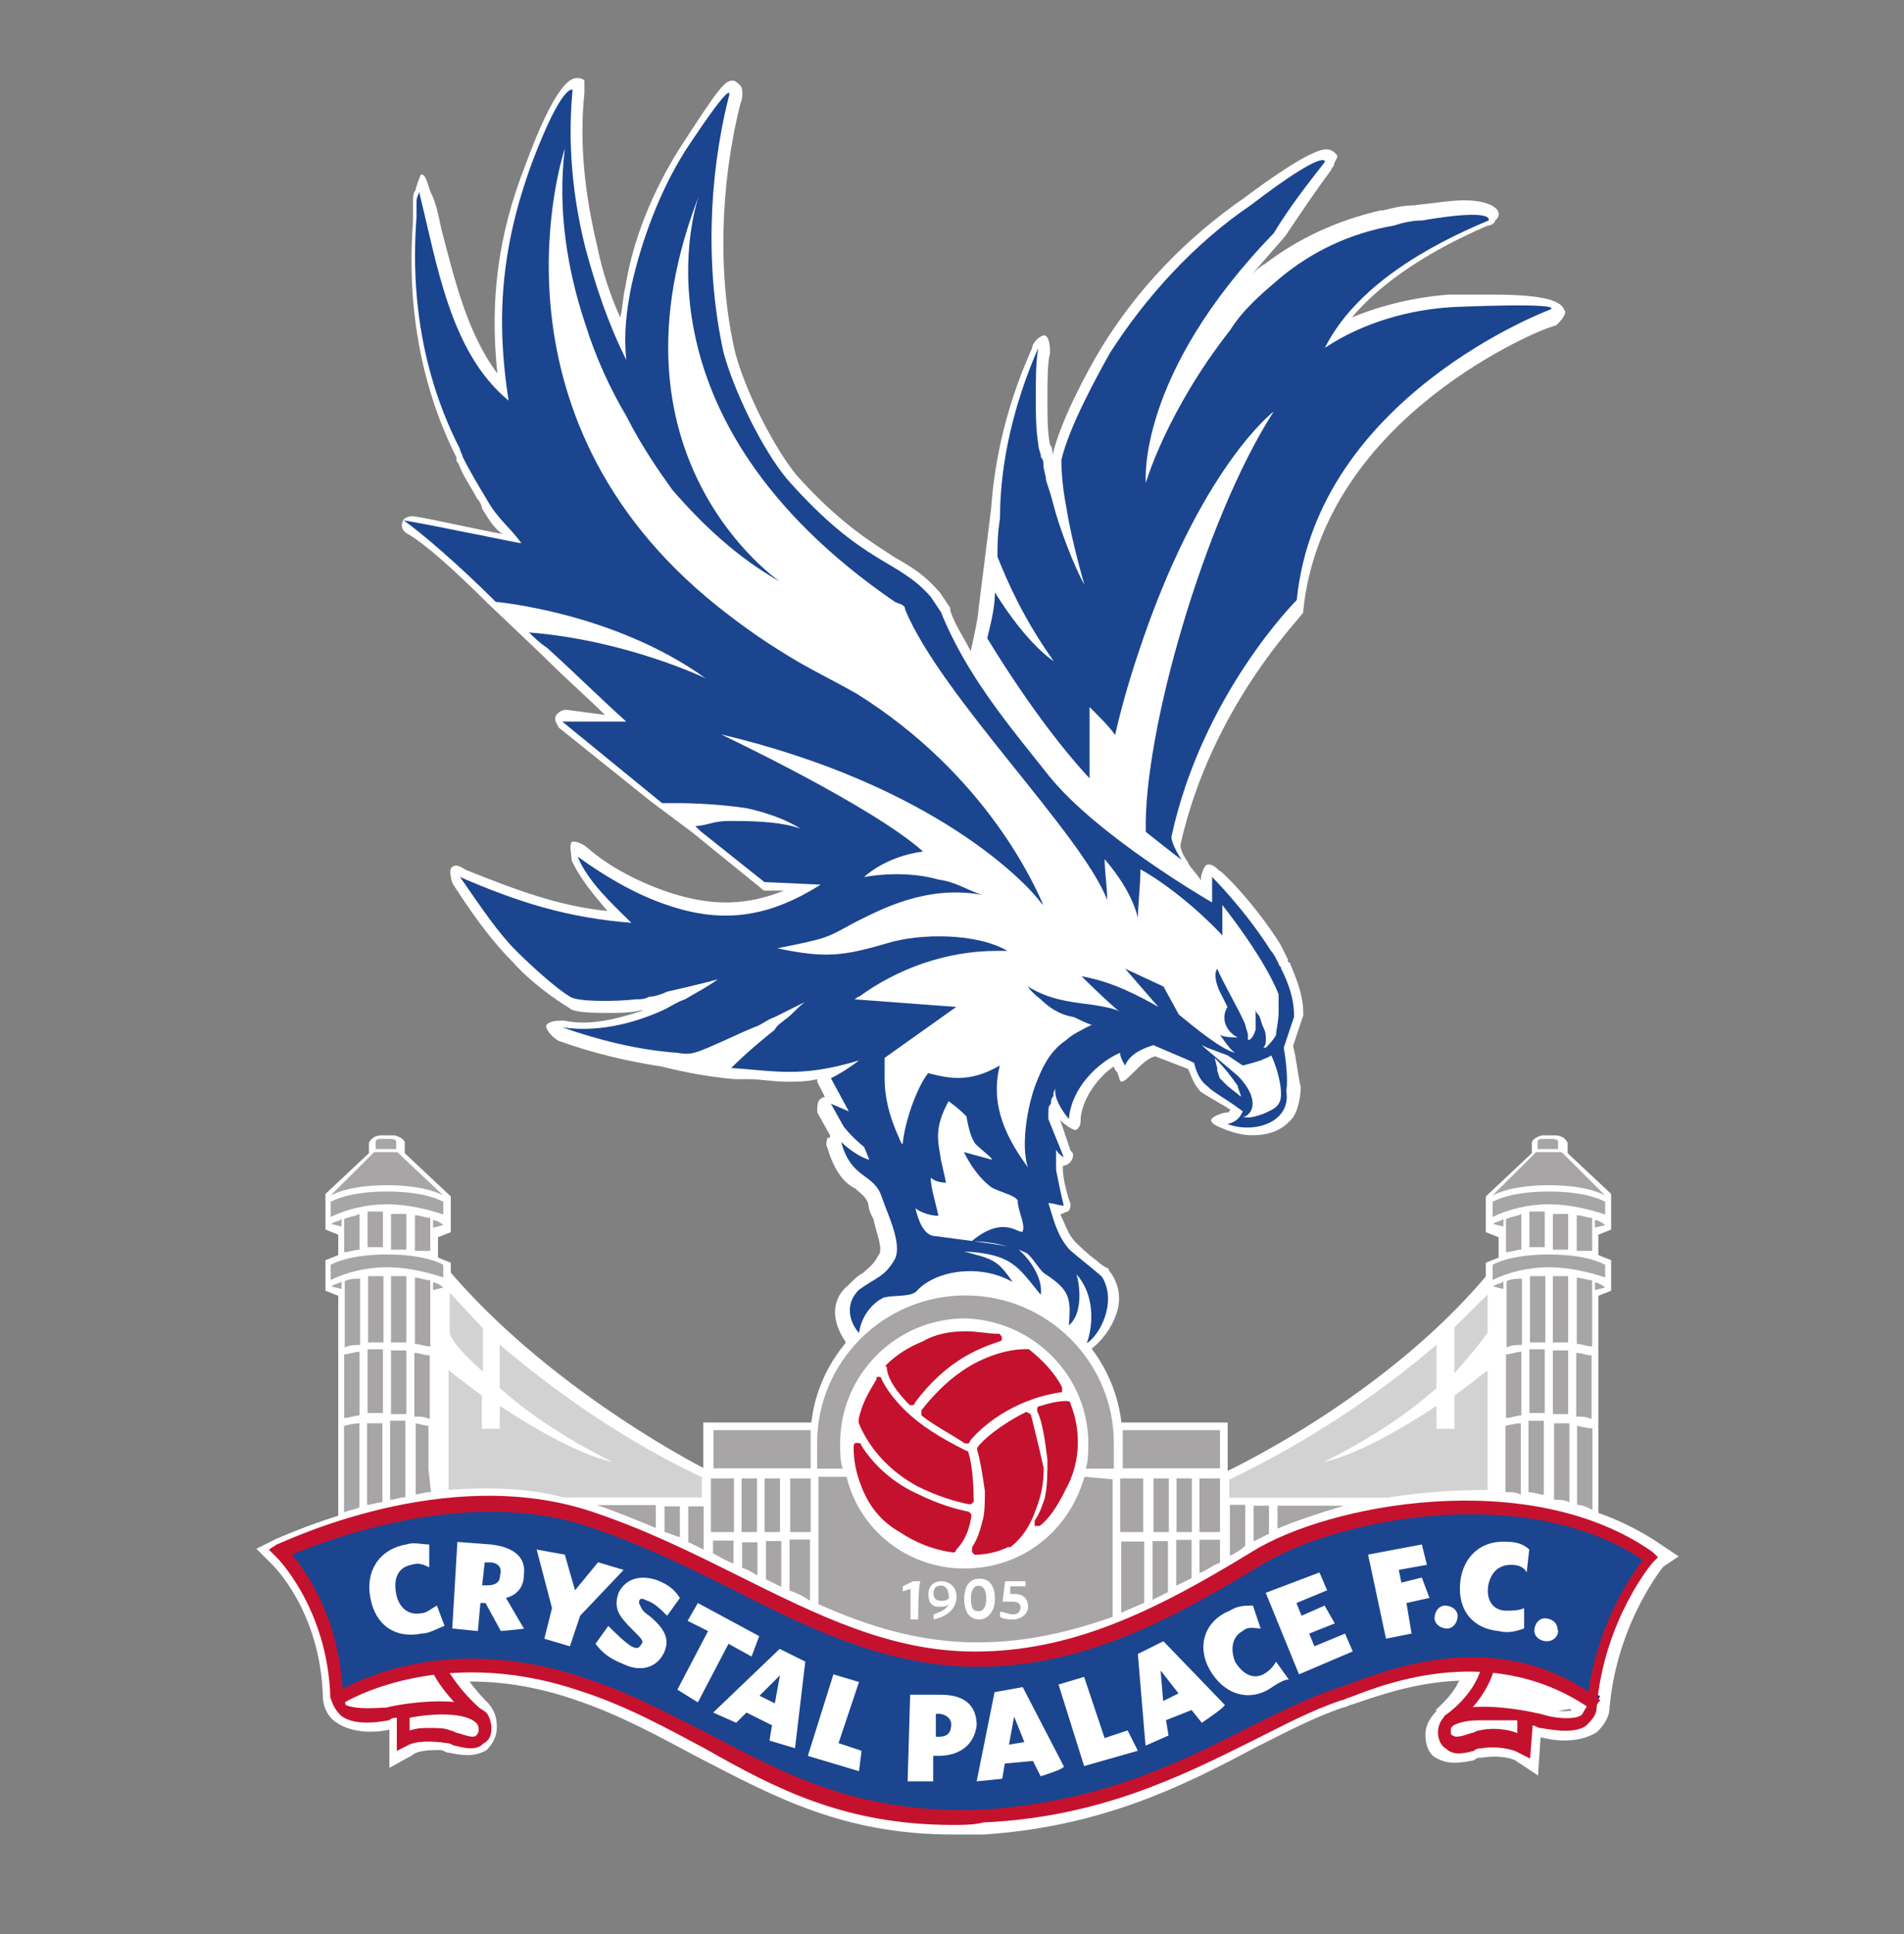 <?xml version="1.0" encoding="UTF-8"?> <svg xmlns="http://www.w3.org/2000/svg" width="64" height="65" fill="none" viewBox="0 0 64 65"><rect x="0" y="0" width="64" height="65" fill="#808080" stroke="none"/><path fill="#fff" d="M23.686 49.359s-6.621-3.34-9.889-8.39c0 4.366-.172 9.845-.172 9.845l10.147 1.97-.086-3.425zM41.233 49.449s6.62-3.083 9.888-8.134c0 4.367.172 9.503.172 9.503l-10.146 1.97.086-3.34z"></path><path fill="#fff" d="M41.266 55.855H23.64v-8.047h17.627v8.047z"></path><path fill="#fff" d="M37.728 48.395c0 2.825-2.322 5.137-5.245 5.137-2.924 0-5.246-2.312-5.246-5.137 0-2.825 2.322-5.137 5.246-5.137 2.923 0 5.245 2.312 5.245 5.137zM11.37 51.084V43.55l-.43-.17v-1.028l.43-.171v-.685l-.43-.172v-1.198l1.461-1.37v-.343s.086-.256.43-.256h.43s.344.085.344.257v.342l1.548 1.455v1.199l-.43.171v.685l.43.171V50.314l-3.784.77zM53.726 51.084V43.55l.43-.17v-1.028l-.43-.171v-.685l.43-.172v-1.198l-1.462-1.37v-.343s-.086-.256-.43-.256h-.43s-.344.085-.344.257v.342l-1.548 1.455v1.199l.43.171v.685l-.43.171V50.314l3.784.77zM32.027 61.655c-3.697 0-6.02-1.284-8.513-2.568-1.29-.685-2.665-1.456-4.213-1.97-4.472-1.54-7.481.343-7.567.429l-.602-.942c.172-.086 3.525-2.226 8.513-.514 1.72.6 3.095 1.284 4.385 2.055 2.58 1.37 4.987 2.654 8.943 2.397 3.698-.257 6.277-1.455 8.77-2.74 1.033-.513 2.065-1.027 3.096-1.37.087 0 .172-.085.258-.085 1.29-.514 5.332-2.055 8.771.514l-.688.856c-3.01-2.226-6.449-.856-7.739-.428-.086 0-.172.085-.258.085-1.031.343-1.977.856-3.01 1.37-2.407 1.284-5.159 2.654-9.114 2.911h-1.032z"></path><path fill="#fff" d="M51.698 59.672l-.774-.514c-.172-.086-.602-.171-1.118-.086-.086 0-.172 0-.258.086-.43.085-.86.171-1.29-.086-.172-.085-.344-.342-.344-.77 0-.343.172-.6.43-.856.86-.685 3.01-.172 3.612 0 .43.085.86.085.945 0 .172-2.398 1.204-4.11 1.72-4.88-3.87-2.483-9.802-1.2-12.124.256-3.354 2.14-6.105 3.425-9.717 3.425-3.01 0-5.59-1.284-8.34-2.569-1.549-.77-3.096-1.54-4.816-2.054-3.612-1.199-7.74.171-9.373.77.602.77 1.462 2.398 1.548 4.623.086.086.516.172.946 0 .688-.17 2.751-.513 3.611.172.258.257.344.513.344.856 0 .428-.258.685-.344.77-.43.257-.86.172-1.29.086-.086 0-.172-.086-.258-.086-.258 0-.774 0-.945.172l-.774.428V58.13c-.344.086-1.204.172-1.806-.256-.258-.172-.43-.514-.43-.857-.086-2.91-1.72-4.452-1.72-4.452l-.516-.513.688-.343c.258-.085 5.847-2.74 10.835-1.113 1.805.6 3.44 1.37 4.987 2.14 2.58 1.285 5.073 2.484 7.825 2.484 3.268 0 5.933-1.285 9.115-3.254 2.666-1.626 9.459-3.082 13.844 0l.516.343-.516.342s-1.548 1.884-1.806 4.709c0 .342-.172.6-.43.856-.688.428-1.547.257-1.891.171l-.086 1.285z"></path><path fill="#fff" d="M16.435 57.273s-.515-.513-.773-.941c-.43-.77-3.956.77-3.956.77l.946.172M48.241 57.483s.602-.514.774-.942c.516-.77 3.956.856 3.956.856l-.946.172"></path><path fill="#fff" d="M11.264 57.305s-.085-2.14-.601-3.082c-.516-.942-.688-1.884-.688-1.884s3.01-1.54 4.901-1.626c1.892 0 6.707.77 8.255 1.626 1.462.856 5.503 2.997 7.653 3.51 2.064.429 5.59-.085 7.739-.941 2.15-.856 3.611-2.398 4.471-2.825.86-.429 3.698-1.37 5.59-1.542 1.891-.17 4.213.6 5.503.857 1.29.256 1.032.684 1.032.684l-1.548 4.88s-2.494-.856-4.127-.856c-1.634-.085-4.472 1.199-5.332 1.541-.86.343-4.73 1.884-5.933 2.398-1.204.513-5.417 1.626-7.825 1.027-2.408-.514-7.051-2.91-8.255-3.51-1.29-.514-5.675-1.97-6.277-1.712-.516.256-4.558 1.455-4.558 1.455zM35.466 39.094h-.086.086zm17.112-28.68c-.086-.257-.516-.514-2.408-.514h-1.462c-1.118.085-2.236.342-3.267.77 1.29-1.54 3.353-2.568 4.557-3.082.086 0 .258-.085.258-.171.086-.086.172-.171.086-.342-.172-.257-.688-.343-1.118-.343-.43 0-.946.086-1.72.171-.344 0-.688.086-1.032.172h-.086c-1.461.342-2.751.941-3.87 1.797-.171.086-.343.257-.429.343l1.118-1.284c.516-.77 1.032-1.541 1.548-2.226 0-.086.086-.086.086-.172 0-.085.172-.256.086-.342-.086-.086-.172-.171-.344-.171s-.688.085-2.752 1.626c-1.978 1.37-3.612 3.083-4.815 5.052-.516.856-1.376 2.482-1.634 3.595 0-.085 0-.256-.086-.342-.086-.428-.086-.942-.086-1.455 0-.685 0-1.285.086-1.627 0-.171 0-.514-.172-.6-.172 0-.43.258-.43.429-1.032 2.311-1.29 4.195-1.376 5.393l-.43 3.425c0 .257-.258 1.37-.258 1.37-.258-.514-.516-.856-.688-1.37v-.086l-.344-.513c-.516-.6-.946-.857-1.547-1.199-.774-.514-1.806-1.113-3.268-2.74-.774-.941-1.72-2.825-2.064-4.11-.602-2.567-.516-5.65.172-8.39.086-.17.086-.513 0-.599-.086-.085-.172-.17-.258-.17-.258 0-.43.17-1.806 2.31-.86 1.37-1.547 2.997-1.805 4.624-.086.342-.086.685-.172 1.027-.344-.77-.602-1.54-.774-2.397-.43-1.798-.602-3.51-.43-5.137v-.428c-.086-.085-.172-.085-.258-.085-.258 0-.774.342-1.72 2.91-.946 2.398-1.204 4.624-.946 7.02-1.032-1.369-1.462-3.252-1.891-4.88-.087-.427-.173-.855-.345-1.198-.085-.171-.171-.685-.344-.6 0 0-.171.429-.171.515-.086.085-.086.256-.086.513v.514c-.086 1.284-.258 4.537 1.461 7.962v.086c0 .085.086.085.086.171.172.428.43.77.602 1.113.086.086.172.257.172.342.258.428.43.685.688.857-.946-.172-2.407-.514-3.01-.6-.171 0-.343.086-.343.172-.086.17 0 .342.172.428.601.342 1.633 1.284 2.665 2.311l1.892 1.798.172.171c.602.6 1.29 1.199 1.892 1.798l-1.29-.171c-.172 0-.258.085-.344.171-.086.171 0 .257.086.428l3.096 2.483 1.375 1.027 2.322 1.884c.086.085.086.085.172.085h.602c-1.29.514-2.408.514-3.784.086-1.031-.342-2.063-.856-2.837-1.54-.086-.087-.43-.258-.516-.172-.086.085 0 .428 0 .6.258.598.774 1.198 1.204 1.711-1.634-.17-3.01-.684-4.73-1.37-.172-.085-.344-.256-.516-.085-.086.086 0 .514.086.6.774 1.198 1.376 1.968 1.978 2.568.602.685 1.462 1.284 1.892 1.54.086.086.258.172 1.29.172.344 0 .774 0 1.118-.086h.086c-1.032.343-1.892.514-2.666.343-.172 0-.516 0-.602.171 0 .171.258.428.43.514 1.204.428 2.322.685 3.44.856.343.085 1.375.342 2.493.428h.43c.43 0 .86.086 1.29.086.344 0 .688 0 1.032-.086v.086l.258.513c-.086 0-.172.086-.172.086-.086.085-.086.257-.086.428l.43.77v.086h-.086c0 .086-.086.171 0 .343.258.856.602 1.198.946 1.37.172.17.344.256.43.513 0 .171.086.343.172.514.086.428.343 1.027.172 1.198-.172.343-.344.428-.516.6-.172.085-.344.256-.516.428-.516.428-.602 1.113-.086 1.883v.086s.172.085.344.085.258-.17.258-.256c.086-.514 1.032-.942 1.204-.942.343 0 .601 0 .773-.257.344-.342 2.064-.342 2.064-.342s.172 0 .516.085c.086 0 .086.086.172.086s.086.085.172.085c0 0 .602.257.688.257.086.086 1.118.685 1.204.685.086 0 .602.77.688.77.172.172.172.172.172-.085.344-.257.688-.685.86-1.199.172-.513.085-1.027-.258-1.455 0 0 0-.086-.086-.086 0 0-.172-.085-.344-.256-.258-.172-.602-.514-.688-.6-.258-.257-.344-.599-.516-.941.086 0 .172-.086.258-.086.086-.086.086-.171.086-.257l-.086-.257c-.086-.342-.172-.6-.172-1.027.172 0 .344-.171.344-.343 0-.085 0-.085-.086-.17l-.344-1.028.086.085c.086.086.344.257.43.257.172-.085.172-.257.172-.428.086-.685.602-1.37 1.117-1.712 0 .085.087.171.087.171.085.086.085.343.172.343.086 0 .258-.172.43-.343.257-.257.43-.428.687-.514l1.118.428c.086.172.172.514.43.771.258.171.43.257.86.514 0 0 .086.085.172.085 0 0-.086 0-.086.086-.258 0-.602.171-.602.257 0 .171.344.257.516.342.258.086.516.172.86.172.602 0 1.032-.172 1.376-.6.172-.257.258-.685.258-1.027-.086-.343-.172-1.113-.258-1.37l.344-1.027v-.086c0-.514-.172-1.027-.43-1.627 0 0 0-.085-.086-.085v-.086l-.258-.514c-.86-1.37-1.978-2.482-2.064-2.482-.086-.086-.258-.257-.43-.172-.086.086-.172.343-.172.428v.086c-.086-.171-.43-.514-.43-.6-.172-.256-.258-.427-.258-.599 1.032-4.623 4.042-7.62 4.042-7.705.086-.085.086-.085.086-.171.688-6.592 8.169-9.503 8.255-9.503l.258-.086c.258-.257.344-.428.258-.513z"></path><path fill="#292D6B" d="M32.032 61.298c-3.612 0-5.933-1.199-8.341-2.569-1.29-.684-2.666-1.455-4.3-1.969-4.643-1.54-7.824.428-7.824.428l-.258-.428c.172-.085 3.353-2.14 8.255-.513 1.633.513 3.01 1.284 4.385 1.969 2.58 1.37 5.073 2.654 9.115 2.483 3.783-.257 6.363-1.456 8.857-2.74 1.032-.514 2.063-1.028 3.095-1.37.086 0 .172-.085.258-.085 1.376-.514 5.16-2.055 8.513.513l-.258.343c-3.267-2.226-6.879-.856-8.169-.343-.086 0-.172.086-.258.086-1.032.342-1.977.856-3.01 1.37-2.407 1.198-5.159 2.568-9.028 2.74-.344.085-.688.085-1.032.085z"></path><path fill="#1B458F" d="M31.543 57.6h-.086v.77h.086c.258 0 .43-.086.43-.428 0-.172-.172-.343-.43-.343zM33.916 58.634l.516-.086-.344-.856-.172.942zM26.045 57.247l.172-.942-.688.685.516.257zM16.465 52.51h-.172l-.086.77h.172c.258 0 .43-.086.43-.343.086-.256-.086-.428-.344-.428zM39.098 57.169l.516-.257-.602-.77.086 1.027z"></path><path fill="#1B458F" d="M52.005 55.16c-.258 0-.43-.172-.43-.343 0-.257.172-.428.344-.428.258 0 .43.17.43.342.086.171-.086.428-.344.428zm-.688-2.312c-.086-.172-.258-.257-.516-.257-.43 0-.688.257-.774.685-.086.513.172.856.602.856.172 0 .43 0 .602-.086v.685c-.258.086-.516.171-.86.086-.86-.086-1.376-.685-1.29-1.627.086-.856.688-1.455 1.634-1.37.258 0 .516.086.688.257l-.086.77zm-2.666 1.883c-.258 0-.43-.171-.43-.342 0-.257.172-.428.344-.428.258 0 .43.17.43.342 0 .257-.172.428-.344.428zm-1.203.171l-.86.172-.602-2.826 1.806-.342.172.685-.946.17.086.429.688-.171.258.685-.774.17.172 1.028zm-3.784 1.37l-1.118-2.74 1.806-.684.258.599-1.032.428.172.428.774-.342.344.599-.86.342.172.428 1.032-.428.258.6-1.806.77zm-1.032.514c-.774.428-1.548.085-1.978-.685-.43-.77-.172-1.627.688-1.97.258-.17.516-.17.774-.17l.258.77c-.172 0-.43-.086-.602.086-.344.17-.43.599-.258 1.027.258.428.602.6.946.428.172-.085.344-.257.43-.428l.43.6c-.172 0-.43.17-.688.342zm-2.235 1.113l-.344-.428-.86.342.086.514-.774.342-.258-3.082.86-.428 2.063 2.14c0 .086-.773.6-.773.6zm-3.956 1.455l-.86-2.74.86-.256.688 2.055.774-.257.344.684-1.806.514zm-1.462.343l-.258-.514-.946.086-.086.513-.86.086.602-2.997.946-.17 1.376 2.653c.086.086-.774.343-.774.343zm-3.44-.685h-.171v.856h-.86l.086-2.911h1.032c.774 0 1.203.343 1.203 1.027-.086.685-.602 1.028-1.29 1.028zm-2.665.514l-1.72-.514.86-2.74.86.257-.688 2.055.774.256-.086.685zm-2.15-.771l-.86-.257.086-.514-.86-.428-.343.343-.774-.343 2.235-2.14.86.428-.344 2.91zm-3.955-1.97l1.032-1.968-.688-.343.344-.6 2.063 1.114-.258.685-.774-.428-1.031 1.969-.688-.428zm-.946-2.482c.516.428.688.77.516 1.199-.258.599-.86.684-1.376.428-.43-.172-.688-.343-.946-.685l.43-.6c.258.257.516.514.774.685.172.086.258.086.344-.085.086-.086 0-.171-.344-.514-.43-.428-.602-.685-.43-1.199.258-.513.774-.599 1.29-.428.43.172.602.343.774.6l-.43.599c-.258-.257-.43-.428-.688-.514-.172-.085-.258-.085-.258.086.086.171.086.257.344.428zm-2.666 1.027l-.86-.256.258-1.028-.516-1.969.946.171.344 1.199.774-.942.86.257-1.462 1.541-.344 1.027zm-2.322-.513l-.515-.942h-.172l-.086.942-.86-.086.172-2.91 1.117.085c.774.085 1.204.428 1.118 1.027 0 .428-.258.685-.602.77l.602 1.028c.172 0-.774.086-.774.086zm-2.665.085c-.86.172-1.548-.257-1.72-1.198-.172-.856.258-1.627 1.204-1.798.258-.086.516 0 .774 0v.77c-.172-.085-.344-.17-.602-.085-.43.085-.602.428-.516.941.086.514.43.771.86.685.172 0 .344-.17.516-.256l.258.684c-.258.086-.516.257-.774.257zm28.032-2.568c-3.353 2.14-6.019 3.339-9.373 3.339-4.557 0-8.169-2.997-12.984-4.623C15.03 49.509 9.44 52.163 9.44 52.163s1.806 1.712 1.892 4.88c0 0 3.268-2.055 8.083-.514 4.816 1.627 7.31 4.88 13.586 4.452 5.418-.343 8.513-2.825 11.953-4.11 1.118-.428 5.073-2.226 8.513.343.344-2.997 1.977-4.88 1.977-4.88-4.127-2.911-10.748-1.541-13.242 0z"></path><path fill="#C4122E" d="M14.456 58.074c.258 0 .516 0 .688.086.086 0 .172.086.258.086.258.085.516.17.602.085 0 0 .086-.086.086-.171 0-.086 0-.171-.086-.257-.344-.342-1.376-.342-2.236-.171v.428c.258-.086.43-.086.688-.086zm35.256-.257c-.43 0-.688.086-.86.172-.086.085-.086.085-.086.17 0 .087 0 .172.086.172.086.086.344 0 .602-.086.086 0 .172-.085.258-.085.344-.086.86-.086 1.29.086v-.429h-1.29zm1.72 1.285l-.344-.172c-.258-.17-.86-.256-1.29-.17-.086 0-.172 0-.258.085-.344.085-.688.171-.946-.086-.172-.085-.258-.342-.258-.514 0-.256.086-.428.258-.599.774-.6 3.096-.085 3.354 0 .258.086.945.171 1.203 0 .086-.085.086-.171.172-.257.258-2.654 1.462-4.366 1.892-4.965-3.955-2.654-10.319-1.37-12.812.17-2.838 1.713-5.847 3.425-9.545 3.425-2.924 0-5.503-1.198-8.169-2.568-1.548-.77-3.096-1.541-4.901-2.14-4.042-1.37-8.771.428-9.975.941.516.6 1.634 2.226 1.72 4.795 0 .086.086.171.086.257.43.171 1.118.085 1.376.085.258-.085 2.58-.513 3.353.172.086.085.172.342.172.513 0 .257-.086.428-.258.514-.258.257-.602.171-.946.086-.086 0-.172-.086-.258-.086-.516-.086-1.118-.086-1.376.086l-.344.17v-1.112c-.085 0-.171 0-.257.085-.086 0-1.118.257-1.634-.17-.172-.172-.258-.343-.344-.6-.086-2.997-1.806-4.709-1.806-4.709l-.258-.257.258-.171c.258-.086 5.675-2.74 10.577-1.113 1.805.6 3.353 1.37 4.901 2.14 2.752 1.37 5.16 2.569 7.997 2.569 3.182 0 5.933-1.284 9.287-3.34 2.58-1.626 9.373-2.91 13.5 0l.172.172-.172.171s-1.634 1.884-1.892 4.88c0 .257-.172.428-.344.6-.43.342-1.461.085-1.547.085-.086 0-.172-.085-.258-.085l-.086 1.113z"></path><path fill="#C4122E" d="M32.035 61.333c-3.612 0-5.933-1.198-8.341-2.568-1.29-.685-2.666-1.456-4.3-1.97-4.643-1.54-7.824.429-7.824.429l-.258-.343c.171-.086 3.353-2.14 8.255-.514 1.633.514 3.01 1.285 4.385 1.97 2.58 1.37 5.073 2.654 9.115 2.482 3.783-.257 6.363-1.455 8.857-2.74 1.032-.513 2.063-1.027 3.095-1.37.086 0 .172-.085.258-.085 1.376-.513 5.16-2.054 8.513.514l-.258.342c-3.267-2.311-6.879-.941-8.169-.428-.086 0-.172.086-.258.086-1.032.342-1.978.856-3.01 1.37-2.407 1.198-5.159 2.568-9.028 2.74-.344.085-.688.085-1.032.085z"></path><path fill="#C4122E" d="M16.074 57.93c-1.118-.856-1.548-1.712-1.548-1.798l.43-.171s.43.856 1.376 1.627l-.258.342zM48.793 58.024l-.258-.342c1.204-.856 1.29-1.798 1.29-1.798l.43.085s-.172 1.114-1.462 2.055z"></path><path fill="#27409B" d="M37.613 33.99l.087.087-.087-.087zM35.176 16.33c-.086-.343-.172-.77-.172-1.199 0 .342.086.77.172 1.199z"></path><path fill="#fff" d="M35.176 16.33c-.086-.343-.172-.77-.172-1.199 0 .342.086.77.172 1.199z"></path><path fill="#1B458F" d="M42.978 37.094c-.085.171-.343.257-.515.342-.258.086-.516.172-.688.086h.086c.43-.257.258-.856-.258-1.37l-1.118-.942-.086-.085.172.085.688.257.258.171.258.172c.344-.086.602-.172.602-.172.172-.085.258-.085.344-.17.086.085.516 1.283.258 1.626zm-1.29-.257l-.43-.342-.257-.257-.086-.257v-.086l-.086-.342c.344.342.602.685.774.942 0 .085.172.428.086.342.086.086 0 0 0 0zm-2.063-2.74l-.516-.941-1.29-.6 1.118 1.285c-.602-.343-1.548-.857-2.58-1.028 0 0 .86.856 1.29 1.199l.086.085-.086-.085c-.086-.086-.43-.172-1.032-.257-.688-.086-1.376-.171-2.063-.6 0 0 .086.172.43.429.258.256.602.513 1.117.599 0 0 .516.257.602.257-.344.171-.688.342-.86.514-.516.342-.773.856-.945 1.284-.344.77-.602 2.226-.344 2.996-.688-.942-1.29-2.055-.946-3.424-1.032.599-1.72.428-2.408.256-.344.429-.774 1.542-.86 2.398-.086-.086-.086-.172-.172-.343-.258-.6-.43-1.198-.43-1.883v-.685l2.408-1.712-3.44-.257c.086 0 .086-.086.172-.086 1.29-.942 2.924-1.541 4.644-1.541h.344c-1.032-.6-2.924-.6-4.042-.257-1.462.428-2.063.514-3.697.171 1.72-.342 1.634-.342 2.58-.856.86-.428 2.407-1.284 4.299-.942-.516-.17-.86-.428-1.462-.513-.602-.171-1.462-.257-2.494-.086 0 0 .688-.685 1.978-.856-1.72-1.541-6.793-3.938-6.793-3.938 7.223 1.712 10.319 5.051 10.749 5.65l.086.086c-.258-.6-1.892-4.366-6.278-7.106-.602-.342-1.29-.685-1.891-1.027-1.032-.6-1.892-1.199-2.752-1.884-8.169-6.507-5.16-15.41-5.16-15.41-.257 2.054.087 4.11.689 5.907.344 1.113.86 2.226 1.375 3.082.516 1.027 1.118 1.884 1.548 2.483 1.032 1.199 2.236 2.311 3.612 3.082 0 0-6.191-4.195-2.666-13.099-.172.342-2.58 7.534 6.535 13.784.172.085.344.085.344.257 1.204 2.91 5.933 7.534 6.793 9.76 0-.428-.086-.942-.086-1.37.516.6.946 1.284 1.118 1.969 0-.428.086-1.113.086-1.627.774.428 1.892 1.285 2.838 2.312l-.086-.086V30.416s1.376 1.712 1.891 2.997v.599c0 .342-.085.6-.085.77-.086.172-.258.343-.344.428h-.086c.086-.085.086-.17.086-.257 0-.17 0-.256-.086-.428-.086-.17-.086-.342-.172-.428-.086-.085-.086-.17-.086-.17v.684c-.086.257-.172.343-.258.343v-.172c0-.085-.086-.257-.086-.342-.172-.428-.774-1.456-.946-1.884-.172.257.086.77.086.77l.258.514c-.258.429 0 .857.344 1.028-.086 0-.43 0-.602-.086.086.086.344.514.516.6-.43-.086-1.376-.857-1.892-1.285zm3.44-1.54c0-.086-.087-.086-.087-.172-.085-.171-.171-.342-.257-.428-.86-1.37-1.978-2.483-1.978-2.483V30.33s-3.87-2.226-5.504-4.28c-1.29-1.627-2.751-3.34-3.611-5.48l-.344-.513c-1.118-1.285-2.236-1.028-4.815-3.939-.86-1.027-1.806-2.996-2.15-4.28-.602-2.74-.516-5.822.172-8.562 0 0 .344-.941-1.462 1.798-.86 1.37-1.462 2.997-1.806 4.538-.172.856-.258 1.626-.172 2.482-.602-1.198-1.031-2.482-1.375-3.766-.43-1.713-.602-3.51-.43-5.309 0 0-.344-.256-1.376 2.483-1.032 2.826-1.204 5.223-.774 7.962-1.978-1.626-2.408-4.623-3.01-7.02 0 .086-.086.171-.086.342V7.3c-.086 1.199-.258 4.452 1.462 7.791 0 .086.086.171.086.257.258.514.516.942.774 1.37.43.77.774.942 1.204 1.54-.086 0-2.924-.598-3.956-.77.602.428 1.806 1.456 3.096 2.74 0 0 3.955.342 7.051 2.568 0 0-2.666-1.284-5.933-1.54.172.17.344.342.602.513.946.856 1.806 1.712 2.665 2.483h-2.15l3.354 2.74h.602s1.118 0 2.236.17c1.204.258 1.806.686 1.806.686-.688-.257-1.806-.257-2.408-.257-.516 0-.774.17-1.118.17l.172.172 2.15 1.712 1.892.086c-1.634 1.027-3.182 1.37-5.16.685-1.032-.343-2.064-.942-3.01-1.627.345.856 1.204 1.627 1.806 2.226-2.15-.171-3.783-.685-5.76-1.54.773 1.112 1.289 1.883 1.89 2.482.603.6 1.377 1.284 1.807 1.541.258.171 1.461.171 2.235.086.172 0 .258 0 .43-.086.172 0 .43-.085.602-.171.774-.171 1.806-.428 1.72-.428-.344.257-.688.428-1.118.685-.258.085-.516.256-.688.342-1.118.514-2.322.77-3.44.6 1.204.427 2.58.77 3.87.856.43.085.602 0 1.032-.172.602-.257 1.118-.513 1.548-.685.258-.085.43-.256.688-.342l1.032-.514c-.258.172-.43.428-.688.6-.086.085-.258.17-.344.342-.43.343-.946.77-1.462 1.284 1.462.086 2.322.343 4.3-.257 0 0-.43.343-.947.6l.602 1.113-.602-.257.43.77s.258.343.688.685l.172.428c-.344-.085-.774-.428-.946-.599.344 1.284 1.118 1.028 1.376 1.884.172.513.688 1.54.43 2.054-.344.6-.602.6-1.204 1.028-.602.599-.172 1.284 0 1.455.086-.685.602-1.113.86-1.199.43-.085.946 0 1.118-.256.688-.685 2.15-.856 3.182-.257-.516-.77-.688-.77-1.634-1.028 1.634.086 1.806.514 2.58 1.456.086-.514-.344-1.199-.774-1.541-.086-.086-1.462-.257-2.752-.428-.43 0-.602-.6-.688-.942.086.086.43.257.774.257-.086-.428-.258-.942-.258-1.284.086.085.258.17.516.17l-.172-.77c-.086-.599-.258-1.027.258-1.969.344.257.43.343.602.514 0 0 .086.6.258.856 0 .086.602.514.602.6l-.946-.258s.344.771.946 1.2c.344.17.774.256.86.427 0 .343.258.77.172 1.028-.086.17-.602-.6-1.72.342.774 0 1.634.257 1.892.428.258.257.43.6.602.685.773.514.86.77.773 1.712.516-.428.344-1.455.258-1.712.688.77.516 1.884.344 2.312.43-.257 1.032-1.37.516-2.226-.172-.172-.946-.77-1.118-.942-.43-.514-.516-1.027-.688-1.541.172 0 .345.085.517.085-.087-.342-.172-.77-.258-1.198v-.086-.085-.172-.085-.257c.086.171.258.257.258.257l-.517-1.284v-.257c0-.086 0-.172.087-.257 0-.086 0-.171.085-.257v-.086c0-.085.087-.17.087-.256-.172.428.43 1.113.43 1.113.085-1.028.945-1.884 1.72-2.226 0 .17.171.428.171.428.172-.428.688-.6.946-.685l.602.257.602.256.172.086s.086.514.43.77c.258.257.516.343 1.204.857-.086.17-.172.342-.516.428.946.342 2.15-.086 1.977-1.113.087-.514-.085-1.456-.085-1.456l.257-.77.087-.257v-.086c0-.513-.172-1.027-.43-1.54z"></path><path fill="#1B458F" d="M48.834 10.32c-1.462.086-3.01.514-4.3 1.37 1.032-2.055 3.44-3.425 5.503-4.28 0 0 .258-.429-2.235 0-.344 0-.688.085-.946.17-1.462.257-2.752.857-3.87 1.798-.602.514-1.203 1.028-1.633 1.713-2.15 2.74-2.838 5.137-2.838 5.137s-.344-3.596 4.3-8.39c.515-.857 1.117-1.627 1.72-2.398 0 0 .085-.513-2.494 1.456-1.892 1.284-3.526 3.082-4.73 4.965-.43.77-1.376 2.483-1.634 3.596v.086s0 .685.172 1.54c.172 1.114.602 2.57.602 2.57-.344-.6-.86-1.97-1.032-2.655-.086-.342-.172-.6-.258-.856 0-.171-.086-.342-.086-.514 0-.085 0-.17-.086-.257 0-.17-.086-.256-.086-.428-.086-.513-.086-1.027-.086-1.54 0-.686 0-1.285.086-1.713-1.203 2.74-1.29 4.88-1.29 5.736-.085.514-.085.942-.085 1.284.343.857.86 2.055 1.891 3.51 0 0-.86-.513-1.977-2.311 0 .428-.086.856-.258 1.541 1.203 1.97 2.407 3.596 3.44 4.709v-2.397c.343.342.687.685.859.941.172-.77.43-1.712.774-2.74 2.064-6.25 4.557-8.133 4.557-8.133-2.321 3.596-4.385 10.788-4.3 14.127.43.342.86.685 1.205.941-.172-.256-.344-.599-.344-.77 1.032-4.794 4.213-7.962 4.213-7.962.688-6.85 8.513-9.76 8.513-9.76.516-.257-3.267-.086-3.267-.086z"></path><path fill="#D3D2D2" d="M50.005 49.903V46.05c-.43.342-.774.6-1.118.856v1.113h-.602v-.77c-2.58 1.712-3.783 1.883-3.783 1.883 1.72-.856 2.923-1.712 3.783-2.483v-1.455c-3.095 2.654-5.933 4.024-6.965 4.537v.6h5.332c1.032-.172 2.235-.257 3.353-.257"></path><path fill="#A7A5A6" d="M45.178 50.603c-.86.257-1.634.514-2.236.77v-.77h2.236zM38.461 53.862c-.172.086-.602.257-.773.343V51.807h.773v2.055zM38.428 51.49h-.774V49.69h.774v1.798zM41.008 52.348v-.6h-.688V52.863c.258-.086.43-.257.688-.343v-.171zM41.008 51.49h-.688V49.69h.688v1.798zM39.258 52.995v-1.199h-.516v1.969l.516-.256v-.514zM39.288 51.49h-.515V49.69h.515v1.798zM40.062 51.49h-.516V49.69h.516v1.798zM40.053 52.866v-1.113h-.516v1.541l.516-.256v-.172zM41.008 48.065H37.74v1.284h3.268v-1.284zM24.655 52.547c-.258-.085-.516-.256-.688-.342V51.777h.688v.771zM24.67 51.49h-.774V49.69h.774v1.798zM26.54 53.456c.257.086.429.171.687.343v-2.056h-.688v1.713zM27.25 51.49h-.689V49.69h.688v1.798zM25.444 51.49h-.516V49.69h.516v1.798zM26.218 51.49h-.516V49.69h.516v1.798zM27.25 48.065h-3.268v1.284h3.268v-1.284zM25.745 53.078l.516.256V51.793h-.516V53.078zM23.135 51.824l.516.257v-1.455h-.516v1.198zM24.945 52.69c.258.085.344.17.516.256v-1.112h-.516V52.688z"></path><path fill="#D3D2D2" d="M15.078 48.53v-2.483c.43.343.774.6 1.118.857v1.113h.602v-.77c2.58 1.711 3.783 1.883 3.783 1.883-1.72-.857-2.923-1.713-3.783-2.483V45.19c3.01 2.569 5.675 3.939 6.793 4.452v.685h-4.643c-1.29-.342-2.666-.342-3.87-.257"></path><path fill="#A7A5A6" d="M22.044 51.355c-.602-.257-1.462-.6-1.978-.771h1.978v.77zM22.337 51.312v-.685h.516V51.654c-.086 0-.258-.086-.516-.171v-.171zM41.857 51.774v-1.199h-.516v1.713c.172-.086.344-.171.516-.343v-.171zM42.655 51.375v-.77h-.516v1.198l.516-.257v-.171zM37.44 49.359v-.856c0-2.74-2.235-4.966-4.987-4.966-2.752 0-4.987 2.226-4.987 4.966v.856h.86c-.086-.257-.086-.514-.086-.856 0-2.312 1.892-4.196 4.213-4.196 2.322.086 4.128 1.97 4.128 4.196 0 .256 0 .599-.086.856h.946z"></path><path fill="#D3D2D2" d="M16.234 45.756v-1.113l-1.118-1.198V44.815c.086.256.43.684 1.118 1.284v-.343zM50.005 44.786c-.172.257-.516.685-1.118 1.37v-1.541l1.118-1.113v1.284z"></path><path fill="#A7A5A6" d="M31.637 53.288c-.172 0-.258.086-.258.257s.086.257.258.257c.086 0 .172 0 .258-.086 0-.257-.086-.428-.258-.428zM32.894 53.294c-.172 0-.258.172-.258.428 0 .343.086.428.258.428.172 0 .258-.17.258-.428 0-.256-.086-.428-.258-.428z"></path><path fill="#A7A5A6" d="M34.045 54.427c-.172 0-.258 0-.43-.086v-.17c.172 0 .258.085.43.085s.258-.086.258-.257c0-.086-.086-.171-.258-.171H33.7l.086-.685h.688v.17h-.516v.258h.172c.258 0 .43.171.43.428s-.258.428-.516.428zm-1.118 0c-.344 0-.516-.257-.516-.685 0-.428.172-.685.516-.685.344 0 .516.257.516.685 0 .428-.258.685-.516.685zm-1.548 0v-.171c.258-.086.43-.172.516-.343-.086.086-.172.086-.344.086-.258 0-.344-.171-.344-.428s.172-.428.43-.428.516.17.516.513c0 .428-.344.685-.774.77zm-.516 0h-.258V53.4l-.258.085v-.171l.344-.171h.258c-.086 0-.086 1.284-.086 1.284zm5.59-4.794c-.516 1.797-2.064 3.082-4.042 3.082-1.892 0-3.525-1.285-3.955-3.083h-.946v4.281c1.72.77 3.44 1.284 5.331 1.284 1.634 0 3.096-.342 4.557-.856v-4.623l-.945-.086zM13.947 42.941c.172 0 .344.086.516.086v2.226c-.172 0-.344-.086-.516-.086v-2.226zM13.659 45.117h-.516v-2.226h.515v2.226zM12.373 45.117h.516v-2.226h-.516v2.226zM11.588 45.285c.172-.085.344-.085.516-.085v-2.226c-.172 0-.344 0-.516.085v2.226zM11.137 41.137c.086-.086.258-.086.344-.171v.256l-.344-.085zM12.871 41.916h-.516v-1.199h.516v1.199zM13.659 40.798h-.516v1.199h.515v-1.199zM13.947 40.843c.172 0 .344.085.516.085v1.113h-.516v-1.198zM12.084 41.999c-.172 0-.344.085-.516.085v-1.113c.172-.085.344-.085.516-.171v1.199zM14.557 41.002c.086 0 .258.086.344.171l-.344.086v-.257zM11.137 43.235c.086-.085.258-.085.344-.17v.256l-.344-.086zM14.557 43.1c.086 0 .258.086.344.172l-.344.086V43.1z"></path><path fill="#A7A5A6" d="M14.9 40.388c-.516-.257-1.204-.343-1.892-.343s-1.376.086-1.892.343v.513c.516-.257 1.204-.428 1.892-.428s1.376.172 1.892.343v-.428zM14.9 42.504c-.516-.257-1.204-.343-1.892-.343s-1.376.086-1.892.343v.514c.516-.257 1.204-.428 1.892-.428s1.376.17 1.892.342v-.428z"></path><path fill="#A7A5A6" d="M14.9 40.175c-.516-.256-1.204-.342-1.892-.342s-1.376.086-1.892.343l1.462-1.456h.774l1.548 1.456zM12.629 38.362v.257h.688v-.257c0-.086-.172-.086-.258-.086h-.344c.086 0-.086 0-.086.086zM14.445 47.693c-.172-.085-.344-.085-.516-.085v-2.14c.172 0 .344.085.516.085v2.14zM13.659 47.526h-.516v-2.14h.515v2.14zM12.871 47.488h-.516v-2.14h.516v2.14zM12.084 47.57c-.172 0-.344.086-.516.086v-2.14c.172 0 .344-.086.516-.086v2.14zM53.001 42.941c.172 0 .344.086.516.086v2.226c-.172 0-.344-.086-.516-.086v-2.226zM52.712 45.117h-.516v-2.226h.516v2.226zM51.427 45.117h.516v-2.226h-.516v2.226zM50.642 45.285c.172-.085.344-.085.515-.085v-2.226c-.171 0-.343 0-.515.085v2.226zM50.191 41.137c.086-.086.258-.086.344-.171v.256l-.344-.085zM51.925 41.916h-.516v-1.199h.516v1.199zM52.712 40.798h-.516v1.199h.516v-1.199zM53.001 40.843c.172 0 .344.085.516.085v1.113H53v-1.198zM51.138 41.999c-.172 0-.344.085-.516.085v-1.113c.172-.085.344-.085.516-.171v1.199zM53.611 41.002c.086 0 .258.086.344.171l-.344.086v-.257zM50.191 43.235c.086-.085.258-.085.344-.17v.256l-.344-.086zM53.611 43.1c.086 0 .258.086.344.172l-.344.086V43.1z"></path><path fill="#A7A5A6" d="M53.954 40.388c-.516-.257-1.203-.343-1.891-.343s-1.376.086-1.892.343v.513c.516-.257 1.204-.428 1.892-.428s1.375.172 1.891.343v-.428zM53.954 42.504c-.516-.257-1.203-.343-1.891-.343s-1.376.086-1.892.343v.514c.516-.257 1.204-.428 1.892-.428s1.375.17 1.891.342v-.428z"></path><path fill="#A7A5A6" d="M53.954 40.175c-.516-.256-1.203-.342-1.891-.342s-1.376.086-1.892.343l1.462-1.456h.86l1.461 1.456zM51.684 38.362v.257h.687v-.257c0-.086-.172-.086-.258-.086H51.77c.086 0-.086 0-.086.086zM53.498 47.693c-.172-.085-.344-.085-.516-.085v-2.14c.172 0 .344.085.516.085v2.14zM52.712 47.526h-.516v-2.14h.516v2.14zM51.925 47.488h-.516v-2.14h.516v2.14zM51.138 47.57c-.172 0-.344.086-.516.086v-2.14c.172 0 .344-.086.516-.086v2.14zM12.08 50.66c-.172.085-.344.085-.515.17v-2.91s.343-.086.515-.086v2.825zm.774-.172c-.172 0-.344.086-.516.086v-2.74h.516v2.654zm.774-2.74h-.516V50.404c.172 0 .344-.086.516-.086v-2.569zm.774 1.627V47.92c-.086 0-.43-.086-.43-.086v2.397s.344-.085.516-.085l-.086-.77zm36.717.343v-1.884c-.172 0-.516.086-.516.086v2.226c.172 0 .344 0 .516.085v-.513zm.774-.172V47.75h-.516v2.397c.172 0 .344.085.516.085v-.685zm.86.942c-.172-.085-.344-.085-.516-.085v-2.569h.516v2.654zm.774.257c-.172-.086-.344-.171-.516-.171V47.92s.344.085.516.085v2.74z"></path><path fill="#C4122E" d="M30.838 49.953c.688.343 1.29.514 1.72.6h.086l.086-.086c0-.77-.086-1.37-.172-1.627 0 0 0-.086-.086-.086-.86-.427-1.548-.856-2.064-1.37-.344-.342-.602-.684-.774-1.027 0-.085-.086-.085-.086-.085-.086 0-.086 0-.086.085-.258.428-.516.857-.602 1.37v.086c.344.856 1.032 1.626 1.978 2.14z"></path><path fill="#C4122E" d="M30.582 47.225h.086s.086 0 .086-.086c1.031-1.37 2.063-1.798 2.837-2.055.086 0 .086-.085.086-.085 0-.086 0-.086-.086-.172-.344 0-.774-.085-1.118-.085-.515 0-1.031.086-1.461.342-.43.172-.86.428-1.204.77 0 0-.086.087 0 .087 0 .256.172.684.774 1.284z"></path><path fill="#C4122E" d="M30.972 47.398v.171c.43.343.946.6 1.462.942h.086s.085 0 .085-.085c.344-.428 1.376-1.37 3.01-1.627.086 0 .086 0 .086-.086v-.085c-.258-.514-.688-.942-1.118-1.284h-.086c-.172 0-.688 0-1.462.342-.773.343-1.461.942-2.063 1.712zM35.982 47.173c0-.086-.086-.086-.172-.086-.258 0-.602.086-.86.172 0 0-.086 0-.086.085v.086c.172.342.258.942.344 1.627 0 .428 0 .856-.086 1.284-.086.257-.172.514-.344.77v.172h.172c.43-.343.688-.857.946-1.37.43-.856.43-1.884.086-2.74zM32.65 50.892l-.086-.086c-.43-.085-1.032-.256-1.72-.599-.774-.342-1.462-.942-1.892-1.627 0-.085-.086-.085-.172-.085s-.086.086-.086.171c0 .428.086.856.258 1.284.258.685.688 1.199 1.29 1.541.516.343 1.118.6 1.806.685 0 0 .086 0 .086-.085.258-.257.43-.6.516-1.113v-.086z"></path><path fill="#C4122E" d="M34.653 47.545s0-.086 0 0c-.086-.086-.172-.086-.172-.086-.86.428-1.462.942-1.634 1.199v.085c.086.257.172.77.258 1.37 0 .343 0 .77-.086 1.027-.086.343-.172.6-.344.857v.17l.086.086c.344 0 .774-.085 1.118-.256h.086c.43-.343.688-.771.86-1.285.171-.428.258-.856.258-1.37-.172-.77-.344-1.455-.43-1.797z"></path></svg> 